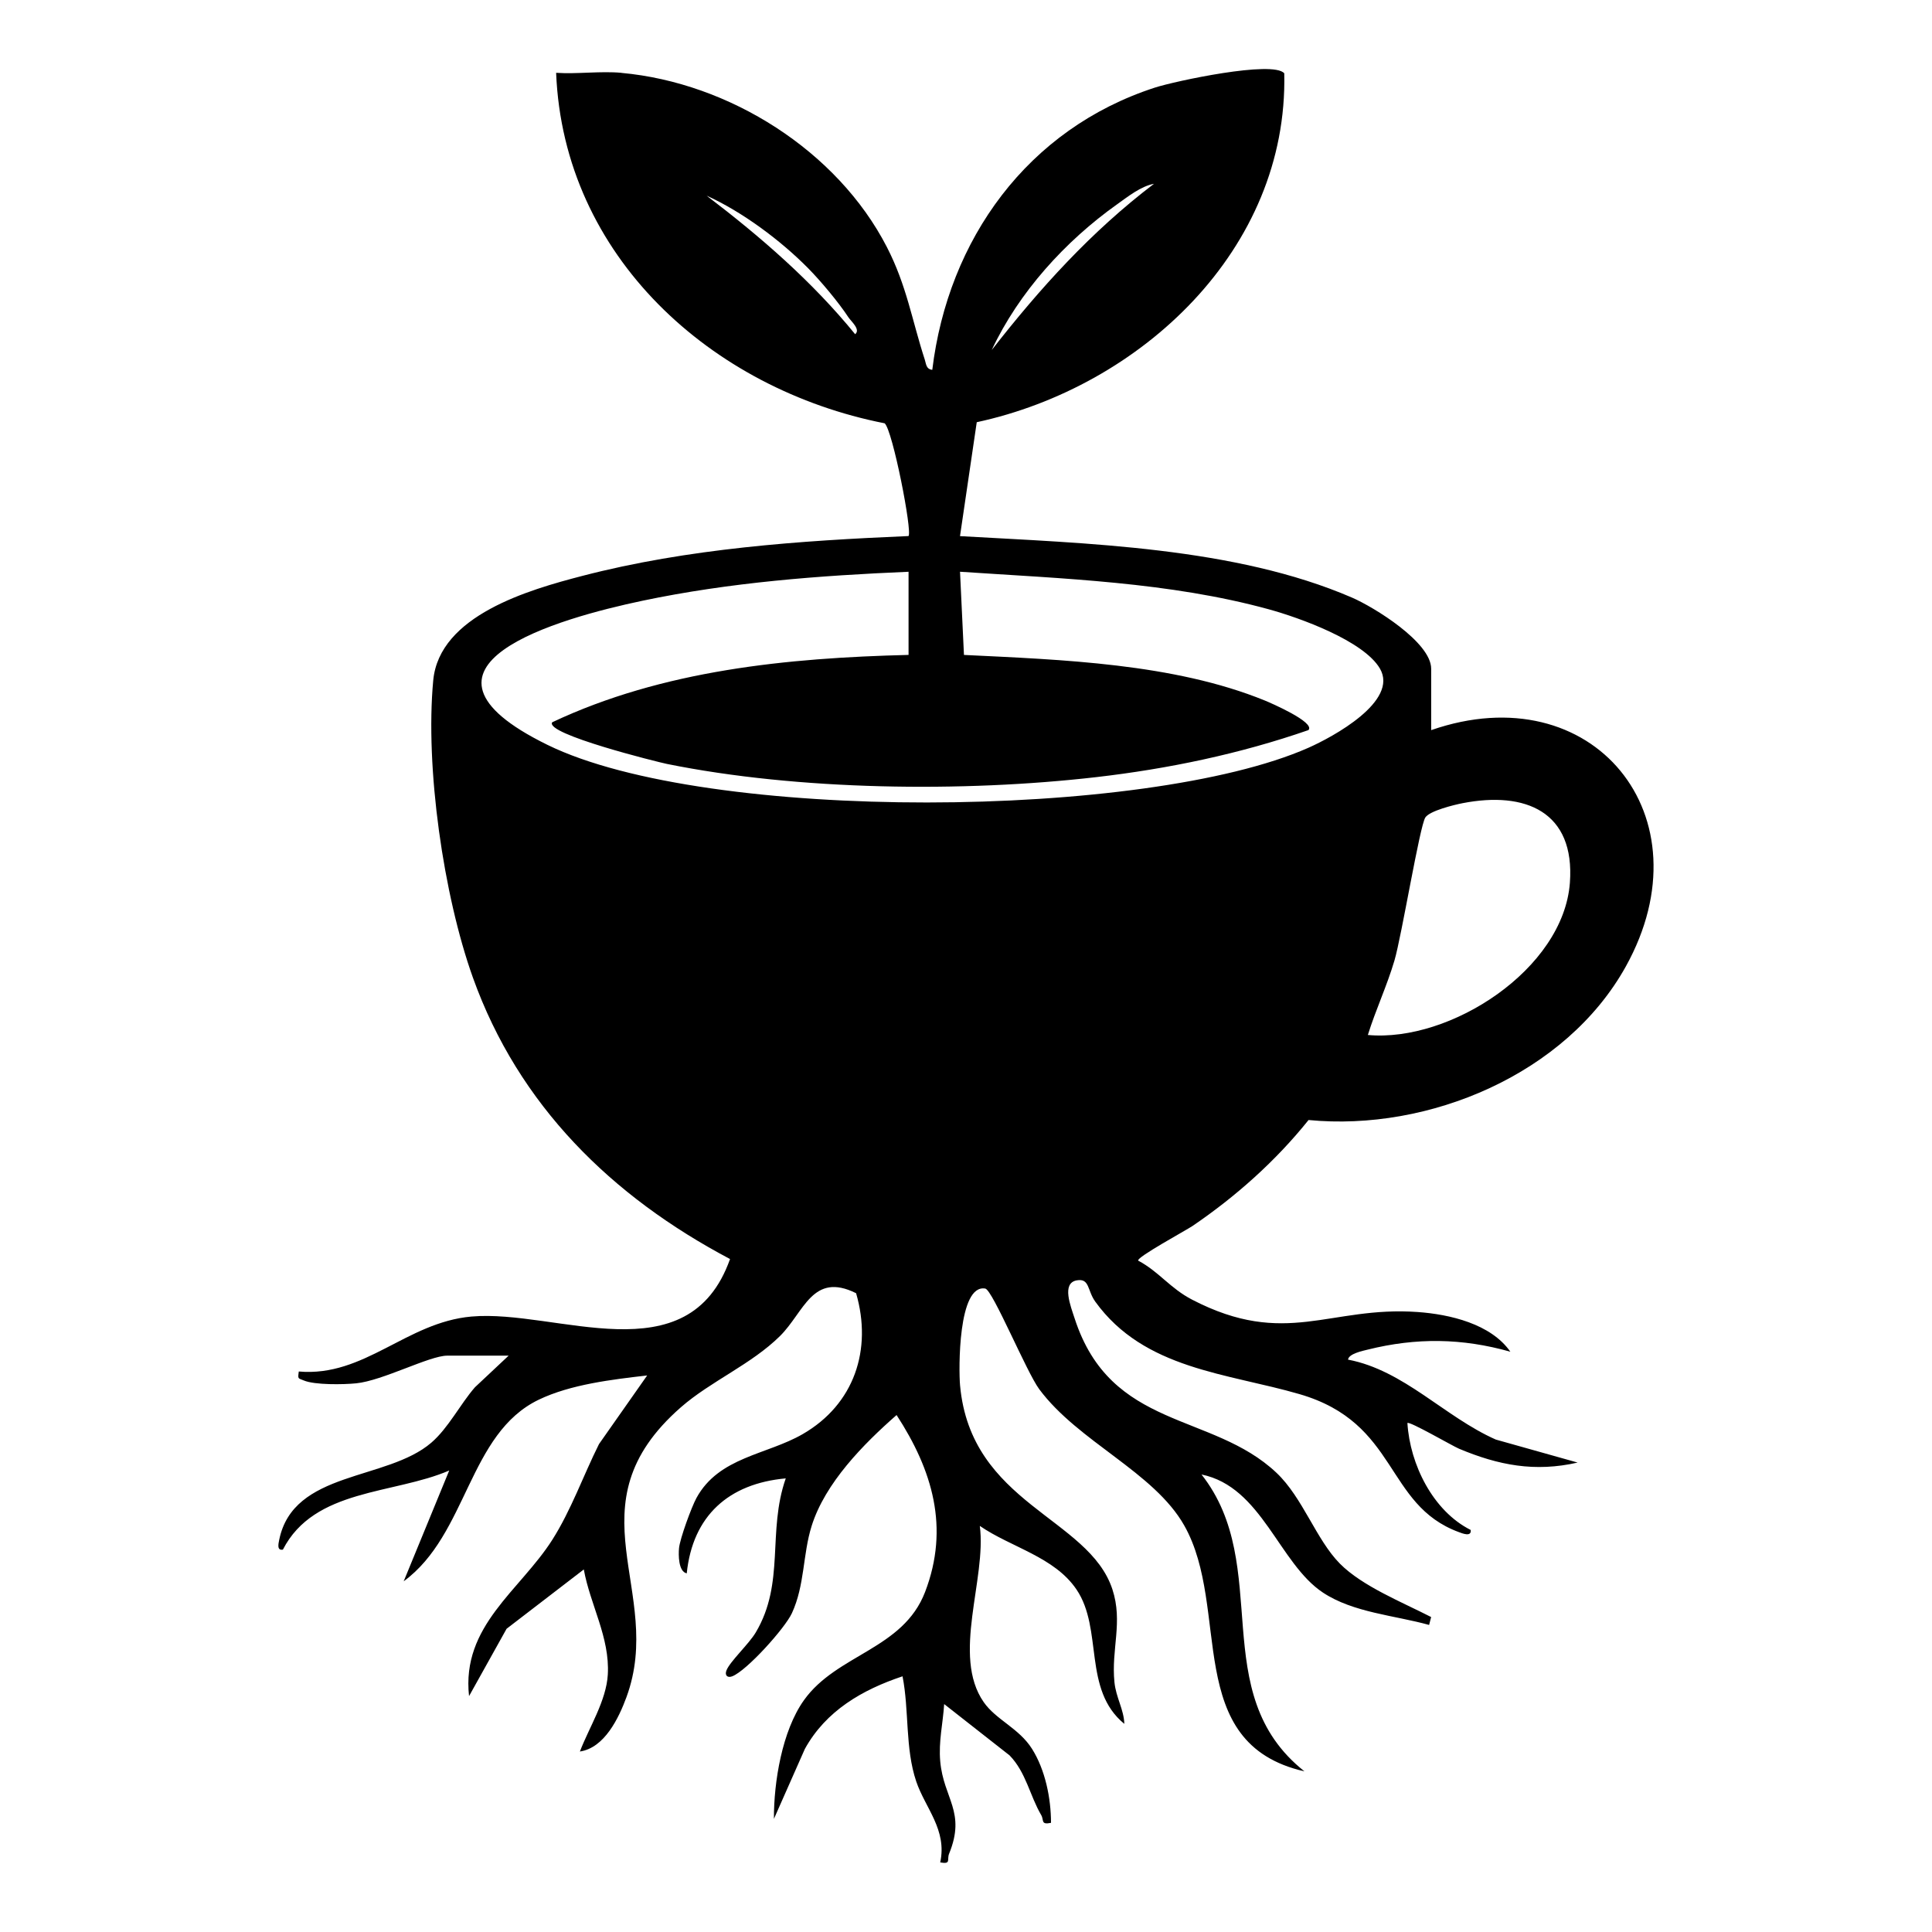 <?xml version="1.0" encoding="UTF-8"?>
<svg id="Layer_1" xmlns="http://www.w3.org/2000/svg" version="1.1" viewBox="0 0 1080 1080">
  <!-- Generator: Adobe Illustrator 29.6.1, SVG Export Plug-In . SVG Version: 2.1.1 Build 9)  -->
  <path d="M347.43,40.75c60.22,5.49,120.6,43.48,148.33,97.34,11.1,21.56,14.04,40.92,21.19,62.91.8,2.46.72,5.35,4.2,5.74,8.88-73.03,53.3-134.68,124.44-157.77,11.05-3.59,66.04-15.37,72.32-7.99,2.25,98.45-80.26,175.26-171.9,195.04l-9.36,63.68c70.31,4.03,153.73,6.1,219.08,34.34,12.34,5.33,44.31,24.98,44.31,39.8v34.31c90.41-31.4,155.42,48.11,108.83,132.07-33.47,60.32-110.25,92.39-177.38,85.88-18.39,22.93-40.58,42.7-64.85,59.22-3.43,2.33-31.57,17.61-30.38,19.38,11.67,6.2,17.77,15.42,30.19,21.85,52.37,27.1,76.75,3.41,125.92,6.87,18.12,1.28,41.05,6.63,51.93,22.2-26.98-7.62-52.52-7.95-79.76-1.17-2.71.67-10.62,2.29-10.97,5.59,31.27,5.95,53.95,32,82.59,44.68l45.75,12.86c-23.87,5.45-44.26,1.53-66.35-7.76-3.62-1.52-27.73-15.54-28.8-14.34,1.4,23.11,14.27,49.18,35.38,59.78.52,4.06-4.65,1.94-6.71,1.17-41.5-15.37-33.44-60.9-88.92-77.08-40.29-11.75-86.87-13.76-114.25-51.74-4.53-6.29-3.06-13.16-10.33-11.88-8.62,1.52-3.42,14.42-1.22,21.2,20.25,62.62,76.83,52.34,112.84,86.36,14.75,13.93,22.13,37.33,35.49,50.82,12.54,12.66,35.11,21.65,50.98,29.83l-1.13,4.42c-19.11-5.35-42.4-6.85-59.36-18.1-24.63-16.33-34.1-59.12-67.87-66.01,40.39,51.28,2.17,122.09,57.54,165.95-68.57-15.6-40.78-90.86-67.22-137.49-16.97-29.93-59.12-46.65-81.02-76.12-7.13-9.6-26.08-55.55-30.19-56.27-15.28-2.66-14.88,45.38-14.09,54.07,6.03,66.5,71.91,73.75,85.16,114.04,6.02,18.31-.73,33.44,1.15,51.96.87,8.59,5.29,15.28,5.52,23.26-23.42-19.17-11.71-52.89-26.72-75.09-12.38-18.31-36.57-23.53-54.06-35.56,3.88,29.59-15.92,72.5,2.18,98.51,6.9,9.92,19.71,14.54,27,26.11,7.39,11.72,10.61,27.56,10.62,41.36-5.89,1.22-3.81-1.5-5.49-4.36-6.33-10.76-8.46-23.86-17.66-33.33l-36.58-28.7c-.68,10.96-3.2,20.81-2.19,32.08,1.87,20.84,14.53,28.15,4.95,51.57-1.35,3.31,1.33,6.01-4.97,4.87,3.97-18.24-8.39-30.43-13.4-45.25-6.29-18.61-3.89-39.62-7.66-58.79-22.52,7.52-42.82,19.27-54.59,40.58l-17.3,39.11c-.1-20.59,4.57-49.16,16.72-66.25,18.41-25.91,55.44-28.39,67.78-60.59,13.79-36,4.07-68.15-15.94-98.9-18.53,16.25-39.95,37.97-47.49,62.03-5,15.97-3.78,33.05-11.02,48.73-3.88,8.4-25.18,32.1-33.34,35.28-2.72,1.06-4.32-.54-3.26-3.26,1.97-5.05,12.5-14.7,16.39-21.25,16.54-27.84,6.3-56.17,16.77-86.12-31.87,2.88-52.04,20.89-55.35,53.09-4.72-.98-4.66-10.48-4.31-14.11.52-5.35,6.97-22.97,9.75-28.05,12.57-22.97,39.26-24.04,59.45-35.72,28.75-16.63,38.94-47.17,29.78-78.73-24.4-12.11-29.01,10.53-42.53,23.93-15.94,15.79-38.81,25.32-55.37,39.8-62.98,55.06-8.69,102.8-30.47,162.08-4.34,11.8-12.31,28.36-26.03,30.39,5.16-13.5,14.78-28.38,15.61-43.07,1.17-20.76-9.85-38.93-13.42-58.71l-43.17,33.17-20.98,37.64c-4.34-39.32,28.51-59.04,46.52-87.35,10.59-16.66,17.33-35.96,26.13-53.55l26.92-38.35c-19.56,2.26-42.75,4.97-60.58,13.54-39.43,18.94-39.76,75.28-75.53,101.53l25.46-61.94c-31.12,13.42-75.4,9.99-92.98,44.23-3.44.64-2.52-3.19-2.08-5.38,7.85-38.98,60.13-32.94,85.06-54.41,9.53-8.21,16.09-21.44,24.37-30.96l18.84-17.68h-34.31c-9.94,0-36.04,13.99-50.93,15.47-7.09.71-23.22.99-29.32-1.62-3.16-1.35-3.35-.58-2.74-4.99,36.72,3.22,60.11-27.5,96.53-30.72,47.6-4.21,121.14,33.72,144.54-32.15-66.18-34.96-118.17-85.92-143.74-157.32-16.49-46.07-26.73-117.47-22.18-166.12,3.41-36.38,53.57-50.69,83.24-58.41,59.13-15.38,121.57-19.71,182.44-22.3,2.26-2.31-8.88-59.29-13.33-63.03-96.72-19.01-179.51-93.22-183.65-195.92,11.85.78,24.82-1.07,36.52,0ZM645.11,102.74c-7.33,1.33-14.62,7.19-20.62,11.45-28.98,20.6-54.91,49.1-70.11,81.48,26.94-34.51,55.73-66.36,90.72-92.93ZM451.79,149.98c-15.34-15.54-36.79-31.56-56.77-40.59,30.24,23.03,58.85,47.81,83.01,77.43,3.22-2.62-2.27-7.17-3.79-9.49-5.43-8.29-15.49-20.3-22.45-27.35ZM507.89,319.62c-49.79,2.11-99.89,5.93-148.7,16.19-46.44,9.76-142.88,36.59-53.18,80.56,89.12,43.69,334.79,41.68,425.34,1.67,13.61-6.01,50.72-26.05,40.03-44.32-9.09-15.53-44.98-28.41-62.06-33.1-55.52-15.26-115.52-17.17-172.66-21.01l2.2,46.5c54.47,2.66,117.17,4.71,168.18,25.48,3.04,1.24,28.44,12.19,24.38,16.54-38.3,13.29-78.31,21.65-118.68,26.3-74.44,8.57-166.46,7.48-239.94-7.39-4.75-.96-68.59-16.77-64.1-23.29,61.71-29.11,131.57-35.99,199.19-37.65v-46.48ZM764.64,578.56c46.13,4.23,109.37-36.77,112.94-85.11,2.93-39.73-24.86-51.3-59.96-44.47-4.8.93-18.29,4.24-20.82,7.95-3.14,4.61-13.26,66.35-17.31,80.07-4.18,14.15-10.48,27.52-14.85,41.56Z"/>
</svg>